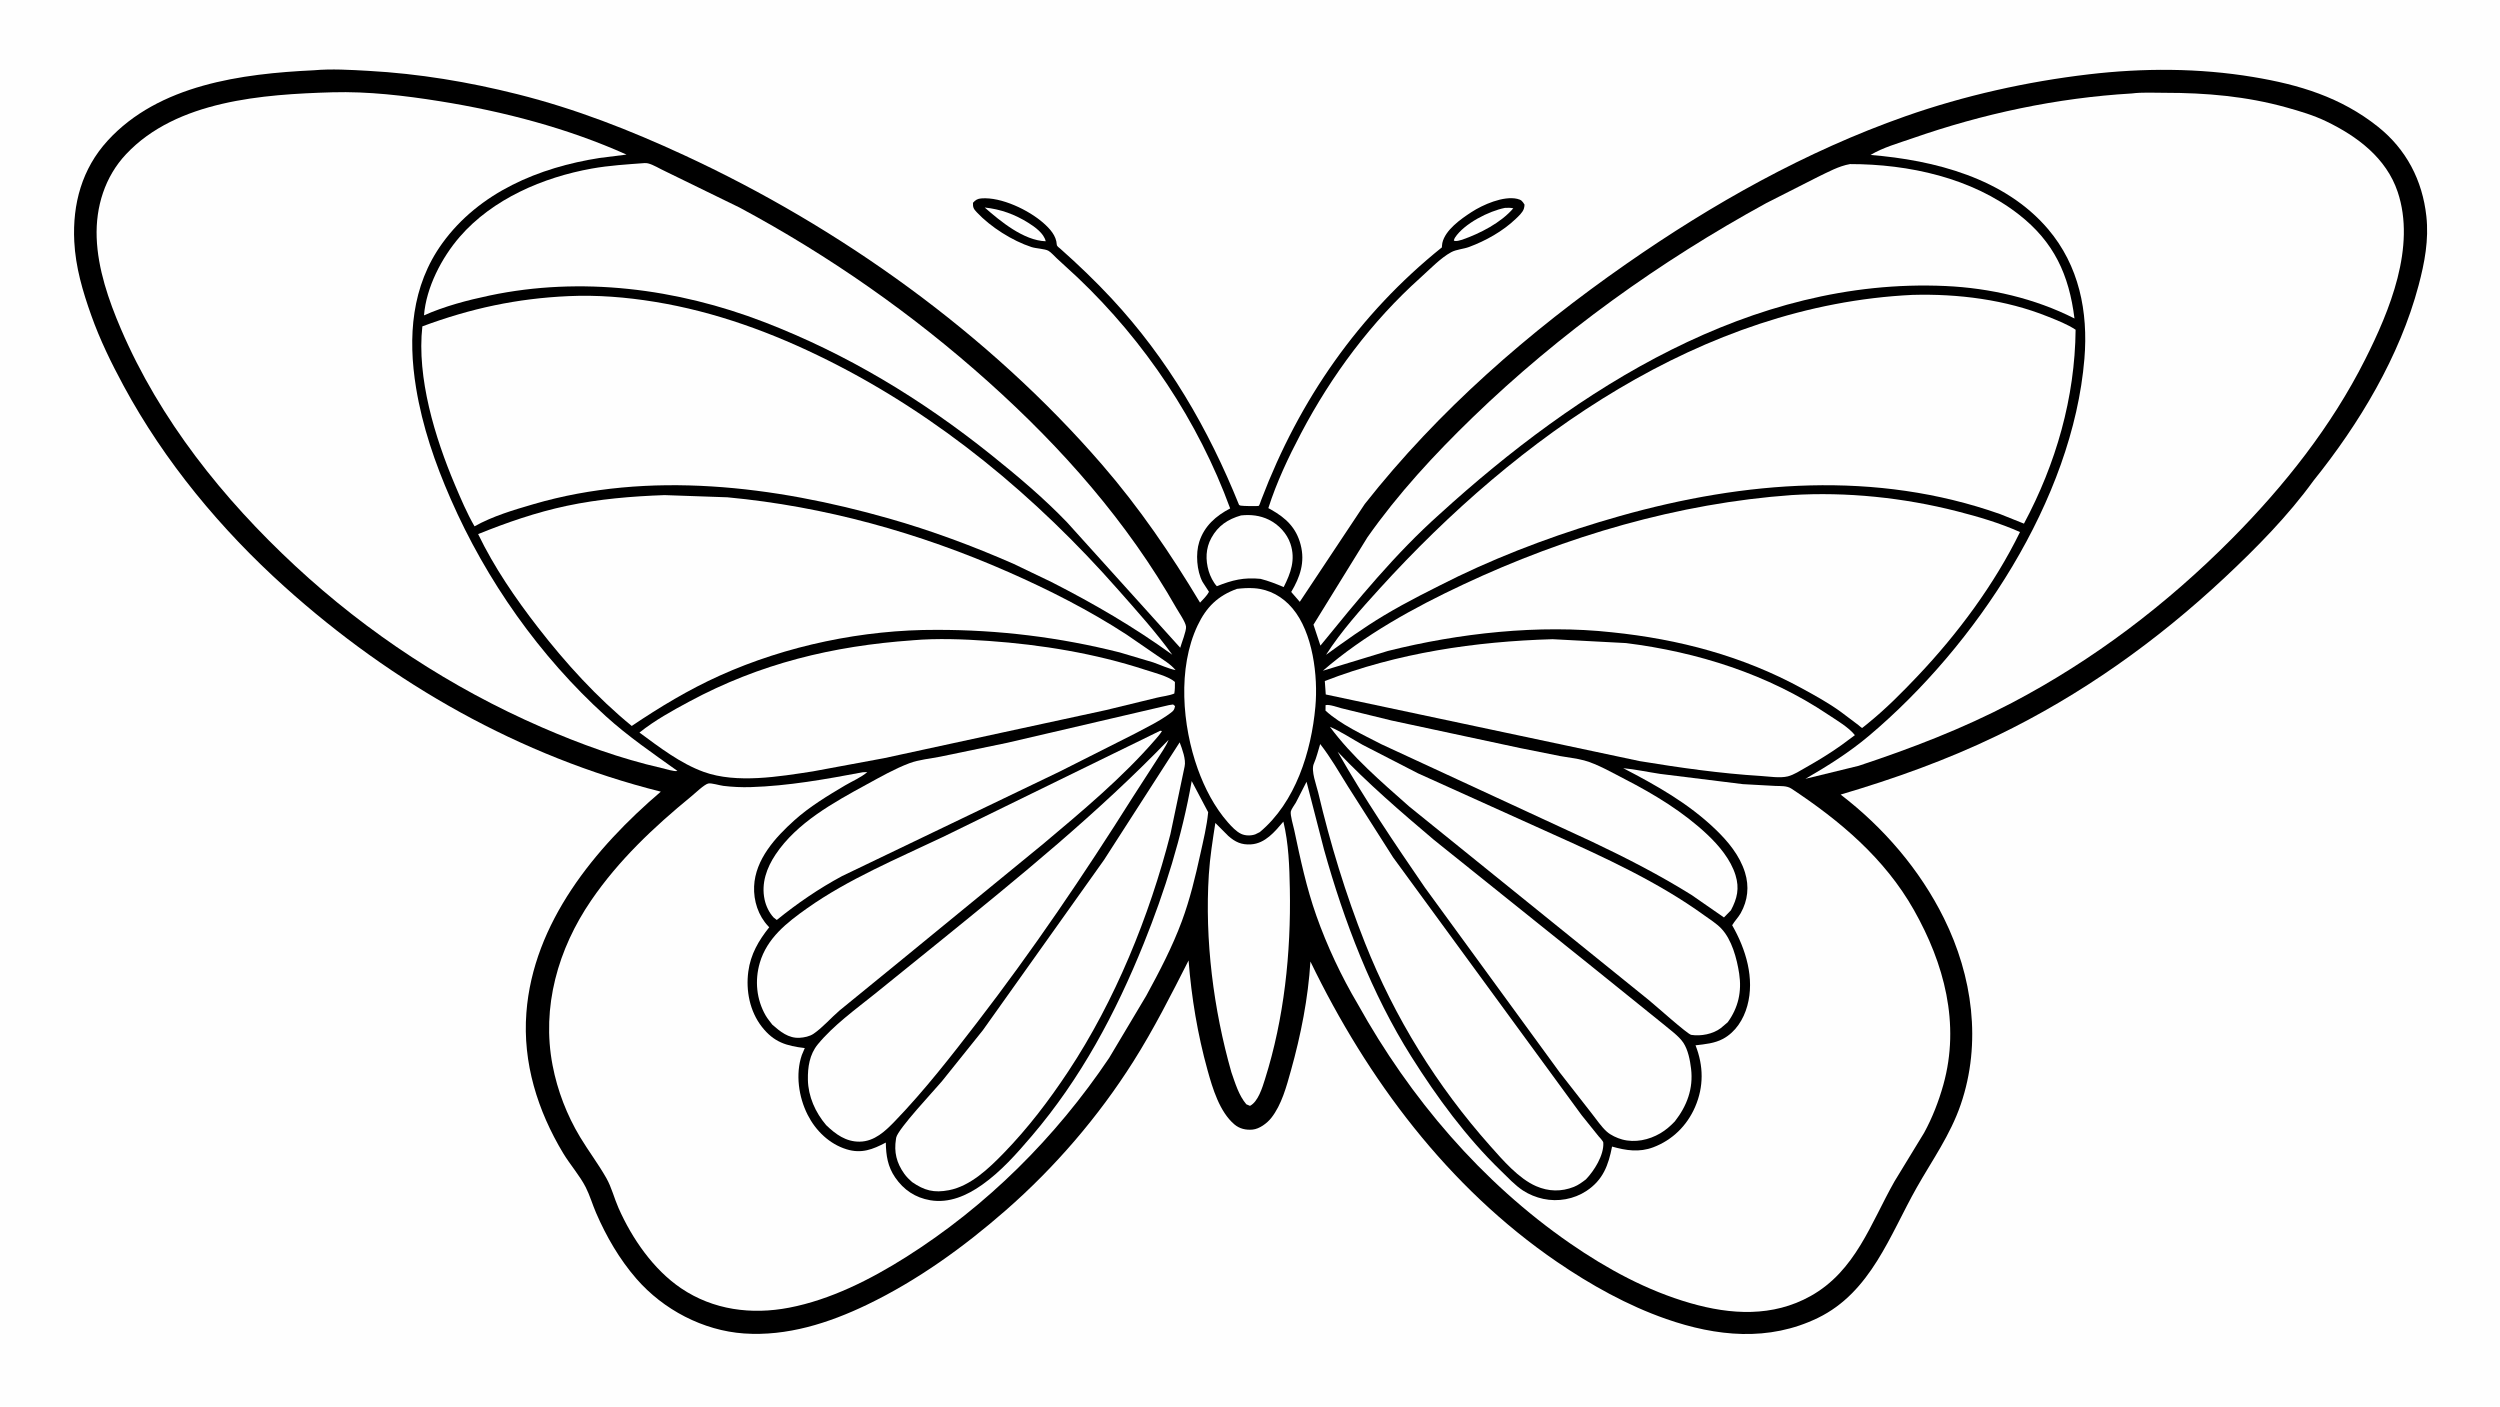 <svg version="1.1" xmlns="http://www.w3.org/2000/svg" style="display: block;" viewBox="0 0 2048 1152" width="1820" height="1024">
<path transform="translate(0,0)" fill="rgb(254,254,254)" d="M -0 -0 L 2048 0 L 2048 1152 L -0 1152 L -0 -0 z"/>
<path transform="translate(0,0)" fill="rgb(0,0,0)" d="M 257.001 57.435 C 271.656 56.12 287.158 57.088 301.845 57.904 C 343.316 60.207 383.713 66.939 423.984 77.056 C 471.431 88.975 515.816 106.35 560.088 126.818 C 688.375 186.127 810.102 273.374 902.761 380.451 C 933.416 415.877 959.036 453.429 983.077 493.542 C 985.586 490.809 988.674 487.967 990.402 484.684 L 985.09 476.5 C 980.387 467.544 979.32 453.361 982.449 443.676 C 986.641 430.703 996.075 422.466 1007.75 416.377 C 981.618 344.937 937.832 279.452 882.717 227.135 L 865.712 211.482 C 863.81 209.768 860.902 206.366 858.731 205.223 C 855.775 203.666 848.723 203.466 845 202.249 C 829.317 197.123 811.551 185.886 800.216 173.795 C 797.56 170.961 796.95 169.873 797.045 166 C 799.105 163.668 800.782 162.628 803.984 162.38 C 820.263 161.118 842.77 171.921 854.9 182.662 C 860.093 187.26 865.316 192.932 865.699 200.161 C 865.78 201.695 867.464 202.598 868.604 203.61 C 883.245 216.611 897.265 230.024 910.599 244.359 C 956.574 293.787 989.897 351.026 1015.01 413.436 C 1015.54 413.776 1015.66 413.899 1016.36 414.065 C 1017.82 414.409 1030.43 414.703 1031.28 414.207 C 1031.63 414.003 1033.16 409.557 1033.38 408.966 C 1064.49 327.292 1112.98 257.321 1181.21 202.5 L 1181.23 201.871 L 1181.31 200.882 L 1181.56 198.894 C 1183.93 188.241 1196.64 179.347 1205.38 173.649 C 1214.76 167.534 1231.62 160.145 1242.88 162.743 C 1246.31 163.536 1247.13 164.633 1248.89 167.5 C 1248.82 168.692 1248.7 169.896 1248.29 171.027 C 1247.15 174.147 1243.96 176.995 1241.61 179.241 C 1231.01 189.343 1217.14 197.096 1203.48 202.172 C 1198.85 203.893 1193.11 204.156 1188.85 206.445 C 1180.2 211.09 1171.05 220.703 1163.7 227.288 C 1123.49 263.335 1090.87 307.205 1065.75 354.911 C 1055.4 374.58 1045.8 394.905 1039.02 416.115 L 1041.28 417.345 C 1053.39 424.21 1061.83 432.095 1065.47 446.027 C 1069.23 460.426 1065.03 472.563 1057.76 484.791 L 1064.78 492.873 L 1118.01 412.761 C 1178.39 336.117 1252.4 271.698 1332.27 216.044 C 1403.08 166.697 1479.37 123.776 1561 95.071 C 1609.03 78.181 1660.49 66.705 1711.04 60.762 C 1755.71 55.508 1801.29 55.538 1845.73 62.924 C 1883.52 69.204 1917.61 79.463 1948 103.654 C 1971.28 122.19 1984.45 147.585 1987.67 176.977 C 1989.8 196.359 1986.27 214.958 1981.33 233.568 C 1965.87 291.844 1932.73 346.998 1895.16 393.697 C 1874.47 422.335 1848.27 448.885 1822.5 473.006 C 1766.84 525.098 1704.87 569.265 1636.1 602.48 C 1594.68 622.487 1551.88 637.771 1507.85 650.781 C 1543.01 677.723 1572.81 712.342 1592.49 752.121 C 1615.87 799.358 1623.56 854.169 1606.22 904.712 C 1597.62 929.764 1583.01 950.001 1570.14 972.771 C 1548.13 1011.72 1532.62 1058.42 1489.2 1079.51 C 1448.96 1099.05 1406.19 1094.75 1364.93 1080.36 C 1333.2 1069.29 1303.02 1052.42 1275.36 1033.49 C 1186.13 972.409 1120.22 884.095 1073.5 787.557 C 1071.63 817.684 1065.68 847.745 1057.55 876.775 C 1053.9 889.828 1049.93 904.904 1041.4 915.692 C 1038.01 919.976 1031.74 924.691 1026.14 925.219 C 1020.68 925.734 1015.48 924.571 1011.26 921.005 C 999.083 910.704 993.354 891.453 989.218 876.554 C 981.052 847.141 976.061 817.087 973.682 786.673 C 959.385 814.788 945.322 842.707 928.425 869.44 C 899.843 914.661 864.222 956.106 823.978 991.299 C 789.476 1021.47 751.631 1048.79 710.245 1068.7 C 678.934 1083.76 644.645 1094.68 609.552 1092.24 C 575.987 1089.91 543.334 1072.73 521.343 1047.4 C 507.458 1031.41 496.79 1012.99 488.37 993.596 C 485.39 986.73 483.212 979.127 479.845 972.5 C 474.914 962.794 466.986 953.936 461.318 944.505 C 440.371 909.65 428.107 870.506 431.21 829.51 C 436.786 755.816 487.36 694.503 541.341 648.387 C 426.11 619.523 321.327 559.873 233.335 480.708 C 180.984 433.608 134.765 377.977 101.253 315.908 C 91.128 297.155 81.91 278.314 74.757 258.2 C 67.741 238.473 61.9 218.695 60.845 197.663 C 59.304 166.945 67.153 138.103 88.179 115.096 C 130.12 69.207 198.077 60.212 257.001 57.435 z"/>
<path transform="translate(0,0)" fill="rgb(254,254,254)" d="M 806.66 169.85 C 819.738 171.262 831.184 175.377 842.37 182.374 C 847.795 185.768 855.17 191.009 856.641 197.5 C 838.604 196.9 819.619 181.209 806.66 169.85 z"/>
<path transform="translate(0,0)" fill="rgb(254,254,254)" d="M 1232.83 170.17 C 1235.26 169.985 1237.3 170.025 1239.7 170.5 C 1229.52 182.442 1212.36 191.121 1197.77 196.255 C 1195.39 196.826 1193.34 197.782 1190.99 197 C 1191.22 196.017 1191.37 195.356 1191.94 194.5 C 1199.59 182.915 1219.67 172.773 1232.83 170.17 z"/>
<path transform="translate(0,0)" fill="rgb(254,254,254)" d="M 1016.64 422.1 C 1024.57 421.247 1032.19 422.078 1039.4 425.598 C 1047.44 429.524 1054.31 436.832 1057.15 445.384 C 1061.44 458.274 1057.42 469.333 1051.6 480.786 C 1045.32 478.147 1039.26 475.74 1032.65 474.062 C 1018.94 472.698 1009.52 475.023 996.837 480.084 C 993.955 477.044 991.343 471.763 990.165 467.742 C 987.466 458.523 987.652 449.075 992.334 440.547 C 997.857 430.487 1005.81 425.245 1016.64 422.1 z"/>
<path transform="translate(0,0)" fill="rgb(254,254,254)" d="M 1051.34 672.925 C 1055.69 690.869 1056.29 709.769 1056.64 728.146 C 1057.63 780.336 1052.03 834.123 1036.25 884.026 C 1034.07 890.912 1030.67 902.307 1024 905.774 L 1021 904.5 C 1014.78 897.191 1011.87 887.143 1008.74 878.214 C 994.075 826.765 986.841 769.73 990.281 716.195 C 991.192 702.011 993.433 688.065 995.608 674.034 L 1006.17 684.614 C 1011.92 689.705 1017.09 692.107 1024.96 691.563 C 1036.52 690.764 1044.35 681.149 1051.34 672.925 z"/>
<path transform="translate(0,0)" fill="rgb(254,254,254)" d="M 957.541 577.5 L 961.001 576.96 L 962.592 578.266 C 962.06 581.243 961.436 582.06 959 583.894 C 950.088 590.604 939.253 595.717 929.419 600.997 L 868.187 631.881 L 689.839 717.536 C 670.808 727.774 653.112 739.906 636.342 753.5 L 633.77 751.5 C 630.107 747.595 627.5 742.073 626.374 736.88 C 623.475 723.519 628.029 710.808 635.397 699.788 C 652.735 673.857 682.842 657.275 709.6 642.674 C 720.986 636.461 732.895 629.637 745.053 625.063 C 752.726 622.176 762.216 621.337 770.286 619.719 L 825.34 608.31 L 957.541 577.5 z"/>
<path transform="translate(0,0)" fill="rgb(254,254,254)" d="M 1085.91 577.5 C 1088.99 576.71 1095.77 579.284 1098.96 580.071 L 1139.92 590.092 L 1245.34 612.684 L 1277.86 619.203 C 1284.37 620.409 1291.43 621.077 1297.77 622.8 C 1308.42 625.697 1321.13 633.027 1331 638.105 C 1355.03 650.465 1378.92 664.939 1398.63 683.533 C 1408.2 692.564 1417.78 703.977 1421.73 716.769 C 1425.06 727.589 1423.15 735.847 1417.98 745.565 L 1412.27 751.438 L 1385.7 733.002 C 1359.64 716.754 1332.17 702.642 1304.43 689.488 L 1131.57 609.521 C 1116.66 601.764 1098.19 593.347 1085.85 582 L 1085.91 577.5 z"/>
<path transform="translate(0,0)" fill="rgb(254,254,254)" d="M 1013.34 482.244 C 1018.07 481.698 1022.68 481.404 1027.43 481.734 C 1039.96 482.603 1050.76 488.674 1058.79 498.198 C 1075.54 518.038 1079.82 553.807 1077.56 578.796 C 1074.22 615.646 1061.32 657.106 1032.01 681.529 L 1028.28 683.373 C 1024.82 684.608 1020.19 684.565 1016.82 682.998 C 1012.7 681.081 1008.93 676.982 1005.93 673.588 C 994.929 661.13 986.762 645.262 981.187 629.702 C 968.539 594.404 964.513 547.099 981.107 512.175 C 988.214 497.218 997.671 487.879 1013.34 482.244 z"/>
<path transform="translate(0,0)" fill="rgb(254,254,254)" d="M 950.419 598.5 L 951.905 598.688 C 950.466 601.079 948.677 603.132 946.86 605.236 C 919.662 636.728 886.253 664.568 854.482 691.269 L 733.789 790.101 L 687.828 827.595 C 680.789 833.597 673.971 841.611 666.429 846.743 C 663.254 848.903 658.789 849.8 655.013 850.021 C 645.961 850.55 639.103 844.897 632.712 839.311 C 630.84 836.814 628.761 834.427 627.2 831.709 C 619.678 818.614 618.215 803.099 622.411 788.666 C 628.337 768.281 644.679 755.612 661.27 743.865 C 694.786 720.134 735.214 703.193 772.126 685.646 L 950.419 598.5 z"/>
<path transform="translate(0,0)" fill="rgb(254,254,254)" d="M 1089.44 595.247 C 1098.56 599.148 1107.5 605.142 1116.19 609.992 L 1161.65 633.389 L 1272.1 683.252 C 1314.34 702.223 1358.29 722.372 1395.95 749.57 C 1400.58 752.913 1406.09 756.329 1410.01 760.435 C 1418.75 769.585 1422.88 785.258 1424.73 797.44 C 1426.96 812.115 1424.07 825.251 1415.35 837.291 L 1409.66 842.108 C 1403.23 846.989 1393.38 848.873 1385.47 847.636 C 1382.45 847.162 1355.42 822.893 1350.59 819.021 L 1154.42 660.553 C 1131.69 640.441 1107.54 619.743 1089.44 595.247 z"/>
<path transform="translate(0,0)" fill="rgb(254,254,254)" d="M 957.333 605.921 C 955.057 611.445 951.251 616.643 948.079 621.709 L 927.682 653.329 C 887.816 716.627 845.998 778.296 800.353 837.601 C 779.182 865.11 757.336 893.163 733.223 918.194 C 725.26 926.46 716.38 934.974 704.195 935.103 C 692.99 935.221 684.516 929.037 676.795 921.579 C 667.979 911.217 662.079 898.145 661.831 884.387 C 661.645 874.107 663.156 863.683 669.898 855.447 C 682.602 839.929 700.855 826.743 716.495 814.185 L 769.98 770.962 C 834.889 718.351 899.212 666.118 957.333 605.921 z"/>
<path transform="translate(0,0)" fill="rgb(254,254,254)" d="M 1095.75 615.614 C 1120.2 641.371 1147.61 664.982 1174.7 687.901 L 1303.98 791.599 L 1362.18 838.512 C 1367.39 842.959 1375.24 848.405 1378.98 854.042 C 1382.87 859.913 1384.49 868.378 1385.32 875.304 C 1387.3 891.648 1381.93 905.836 1372.04 918.492 C 1368.46 922.267 1364.59 925.648 1360.07 928.287 C 1350.84 933.685 1339.39 936.199 1328.88 933.316 C 1324.75 932.185 1319.57 929.826 1316.37 926.978 C 1311.78 922.902 1307.81 916.852 1303.98 912.041 L 1277.72 878.415 L 1167.14 726.754 C 1142.39 690.7 1117.4 653.643 1095.75 615.614 z"/>
<path transform="translate(0,0)" fill="rgb(254,254,254)" d="M 1081.5 609.375 C 1089.96 620.2 1097.04 632.528 1104.29 644.196 L 1141.32 702.361 L 1295.59 913.302 L 1309.58 930.707 C 1310.49 931.83 1313.35 934.593 1313.43 935.974 C 1314.03 946.218 1305.9 959.017 1299.19 966.003 C 1296.08 968.369 1292.99 970.691 1289.33 972.148 C 1279.04 976.248 1268.56 975.996 1258.38 971.565 C 1244.09 965.352 1231.18 950.316 1220.92 938.776 C 1177.13 889.556 1142.46 833.515 1118.16 772.244 C 1102.36 732.417 1089.7 690.782 1079.86 649.093 C 1078.46 643.179 1073.77 631.174 1076.29 625.493 C 1078.53 620.458 1079.84 614.653 1081.5 609.375 z"/>
<path transform="translate(0,0)" fill="rgb(254,254,254)" d="M 966.38 607.995 C 968.423 613.364 971.729 622.145 970.432 627.793 L 958.821 683.093 C 941.615 750.369 913.445 819.661 875.067 877.633 C 859.278 901.484 842.176 923.951 822.24 944.487 C 810.183 956.907 795.049 971.461 777.422 974.858 C 765.099 977.233 757.292 975.188 747.108 968.156 C 744.709 966.051 742.57 963.924 740.714 961.312 C 734.409 952.434 732.268 943.638 733.977 933 C 734.043 932.588 734.085 932.172 734.174 931.764 C 735.747 924.541 764.998 893.528 771.554 885.713 L 805.126 843.867 L 904.38 704.363 L 966.38 607.995 z"/>
<path transform="translate(0,0)" fill="rgb(254,254,254)" d="M 1271.87 523.49 L 1332 526.667 C 1390.38 533.936 1448.31 552.191 1497.46 585.172 C 1504.27 589.744 1514.5 595.632 1519.53 602.101 L 1508.35 610.373 C 1499.06 617.014 1489.25 622.949 1479.32 628.582 C 1474.85 631.117 1469.48 634.636 1464.58 635.863 C 1458.24 637.452 1448.98 635.937 1442.47 635.537 C 1409.28 633.497 1376.03 628.763 1343.24 623.366 L 1086.06 568.765 L 1085.28 557.755 C 1144.71 534.728 1208.46 525.336 1271.87 523.49 z"/>
<path transform="translate(0,0)" fill="rgb(254,254,254)" d="M 747.433 524.41 L 747.587 524.378 C 767.979 522.618 789.612 523.487 810 524.92 C 853.133 527.951 897.256 535.168 938.423 548.651 C 945.278 550.896 957.207 553.809 962.49 558.5 C 962.506 561.713 962.542 564.821 961.997 568 C 957.606 569.853 952.229 570.282 947.565 571.447 L 905.879 581.581 L 724.215 620.957 L 665.918 631.771 C 638.409 636.004 603.507 641.941 576.629 632.25 C 557.343 625.296 540.227 611.997 523.84 599.987 C 536.362 589.957 550.68 582.098 564.781 574.518 C 622.657 543.408 682.215 529.024 747.433 524.41 z"/>
<path transform="translate(0,0)" fill="rgb(254,254,254)" d="M 528.008 133.462 C 528.968 133.433 529.94 133.471 530.878 133.701 C 535.238 134.766 540.647 138.228 544.907 140.141 L 605.938 169.934 C 679.295 209.325 747.593 257.066 809.618 312.636 C 869.943 366.682 923.484 427.342 963.652 497.951 C 965.638 501.443 971.231 509.447 971.6 513.203 C 971.943 516.703 967.9 526.66 966.844 530.503 L 874.16 427.787 C 855.263 408.083 833.377 389.625 812.064 372.56 C 754.983 326.859 694.024 289.874 625.715 263.584 C 554.578 236.207 476.076 226.092 400.958 241.977 C 382.821 245.812 364.305 250.661 347.337 258.204 C 349.122 235.414 361.78 211.013 376.572 193.919 C 403.536 162.76 444.984 145.09 484.855 137.94 C 499.012 135.401 513.679 134.536 528.008 133.462 z"/>
<path transform="translate(0,0)" fill="rgb(254,254,254)" d="M 1515.53 134.28 C 1563.58 134.255 1615.28 145.509 1653.79 175.546 C 1682.64 198.049 1694.98 224.979 1699.41 260.759 C 1666.81 244.24 1630.19 235.821 1593.75 234.168 C 1434.68 226.953 1292.28 318.206 1179.28 421.101 C 1143.03 453.458 1112.25 491.191 1081.69 528.745 L 1076 511.587 L 1120.21 439.997 C 1145.19 404.445 1175.11 372.084 1206.28 341.918 C 1277.79 272.714 1359.76 213.945 1447.01 166.198 L 1489.08 144.853 C 1497.52 140.816 1506.24 135.914 1515.53 134.28 z"/>
<path transform="translate(0,0)" fill="rgb(254,254,254)" d="M 544.361 405.453 L 595.892 407.248 C 675.478 414.689 752.96 436.285 826.052 468.448 C 859.235 483.049 892.502 499.92 922.889 519.709 L 947.85 536.861 C 953.008 540.487 958.99 543.925 963.042 548.812 C 956.9 547.564 950.632 544.56 944.684 542.476 L 917.252 534.31 C 867.855 521.877 818.138 515.767 767.25 515.842 C 707.141 515.616 644.275 528.669 589.471 553.384 C 564.182 564.788 540.5 579.085 517.525 594.565 C 488.888 571.158 463.337 543.031 440.716 513.866 C 422.205 490 404.84 464.628 391.683 437.391 C 415.391 427.825 439.208 419.57 464.27 414.247 C 490.744 408.624 517.377 406.424 544.361 405.453 z"/>
<path transform="translate(0,0)" fill="rgb(254,254,254)" d="M 1467.77 405.423 C 1512.79 402.645 1559.53 407.531 1603.15 418.683 C 1620.96 423.236 1637.97 428.234 1654.79 435.707 C 1633.85 478.53 1603.86 518.928 1571.15 553.45 C 1558.31 566.994 1545.24 580.2 1530.75 591.985 C 1530.31 592.341 1525.61 596.223 1525.49 596.21 C 1524.98 596.151 1522.95 594.267 1522.35 593.806 L 1508.13 583.104 C 1498.05 575.767 1486.94 569.666 1476.01 563.697 C 1427.51 537.215 1375.27 523.471 1320.57 517.837 C 1260.74 511.234 1195.24 518.508 1137 533.112 L 1083.7 549.336 C 1117.77 519.91 1158.13 497.696 1198.73 478.652 C 1282.96 439.146 1374.78 412.061 1467.77 405.423 z"/>
<path transform="translate(0,0)" fill="rgb(254,254,254)" d="M 1566.69 241.437 C 1603.96 240.403 1643.11 245.267 1677.88 259.315 C 1685.46 262.379 1693.5 265.447 1700.34 269.974 C 1699.8 325.724 1684.29 379.685 1658.03 428.824 L 1638.49 421 C 1536.72 385.04 1429.21 393.784 1327.02 422.602 C 1281.73 435.375 1236.97 451.657 1194.51 472.011 C 1173.92 482.237 1153.22 492.361 1133.5 504.203 C 1117.19 513.999 1101.71 525.179 1086.28 536.292 C 1098.68 516.948 1114.88 498.892 1130.32 481.916 C 1242.86 358.125 1394.37 249.693 1566.69 241.437 z"/>
<path transform="translate(0,0)" fill="rgb(254,254,254)" d="M 465.717 242.447 C 489.294 241.368 513.106 243.322 536.359 247.113 C 586.091 255.222 633.138 272.51 678.087 294.959 C 769.516 340.62 848.896 406.772 916.228 483.246 C 931.279 500.341 947.02 517.738 960.334 536.218 C 928.711 513.323 896.076 494.385 861.352 476.66 L 830.526 461.861 C 797.36 447.283 762.715 434.389 727.867 424.5 C 634.395 397.975 531.822 385.144 437 412.886 C 420.584 417.689 403.713 422.64 388.724 431.02 C 382.495 420.244 377.454 408.33 372.612 396.882 C 356.423 358.602 341.296 309.355 345.995 267.215 C 385.688 252.488 423.376 244.365 465.717 242.447 z"/>
<path transform="translate(0,0)" fill="rgb(254,254,254)" d="M 706.766 632.5 L 710.5 632.308 C 705.52 636.729 698.051 639.847 692.29 643.26 C 678.007 651.721 663.117 660.726 650.738 671.861 C 635.2 685.837 618.727 703.85 617.764 725.961 C 617.25 737.781 621.142 749.989 629.388 758.662 L 630.164 759.466 C 621.442 770.394 614.909 781.597 613.016 795.719 C 610.909 811.436 614.217 828.336 624.121 841.024 C 633.99 853.669 644.189 856.649 659.278 858.446 L 656.862 864.138 C 651.512 879.741 654.28 898.575 661.6 913.063 C 668.177 926.081 679.396 937.031 693.544 941.373 C 705.793 945.132 714.953 941.484 725.657 935.847 C 725.838 946.449 727.204 955.554 733.365 964.5 C 740.352 974.648 749.786 980.997 762.018 983.094 C 777.536 985.754 792.041 979.265 804.43 970.523 C 820.064 959.491 832.837 944.976 845.182 930.515 C 885.348 883.463 914.005 829.784 937.028 772.621 C 954.197 729.994 968.318 685.034 976.236 639.711 L 989.728 665.235 C 988.663 676.669 985.784 688.264 983.328 699.469 C 979.264 718.013 974.799 736.613 968.196 754.445 C 960.37 775.582 949.809 795.772 939.024 815.531 L 908.62 866.506 C 864.832 931.631 808.447 987.836 742.007 1029.78 C 713.08 1048.04 680.318 1064.61 646.467 1071.11 C 615.633 1077.04 584.324 1073.03 557.989 1055.24 C 535.239 1039.88 517.708 1014.37 506.726 989.544 C 503.198 981.569 501.034 972.591 496.765 965.039 C 490.236 953.493 482.066 942.762 475.222 931.373 C 464.347 913.278 456.662 893.32 452.679 872.586 C 443.497 824.789 457.116 777.183 484.284 737.474 C 506.899 704.42 535.586 677.435 566.382 652.19 C 569.262 649.829 577.133 642.256 580.325 641.675 C 582.901 641.206 589.672 643.293 592.611 643.651 C 599.885 644.535 607.492 644.886 614.813 644.668 C 645.692 643.75 676.467 638.177 706.766 632.5 z"/>
<path transform="translate(0,0)" fill="rgb(254,254,254)" d="M 1329.73 629.136 C 1339.89 630.139 1349.96 632.321 1360.06 633.843 L 1427.74 642.23 L 1454.47 643.692 C 1458.79 643.856 1463.81 643.455 1467.53 645.911 C 1507.32 672.19 1543.94 703.025 1567.81 745.219 C 1592.68 789.175 1605.95 838.471 1591.99 888.5 C 1588.2 902.068 1582.99 915.494 1576.23 927.859 L 1551.91 967.754 C 1532.45 1002.12 1520.09 1041 1483.23 1061.59 C 1452.19 1078.92 1417.95 1076.94 1384.75 1067.39 C 1349.2 1057.16 1316.45 1039.33 1286.15 1018.39 C 1213.65 968.271 1155.05 899.338 1112.37 822.567 C 1098.89 799.832 1087.13 774.855 1078.33 749.932 C 1070.21 726.941 1065.26 703.621 1060.23 679.821 C 1059.57 676.674 1056.79 667.421 1057.45 664.563 C 1057.9 662.617 1060.52 659.191 1061.57 657.339 L 1070.32 640.282 L 1084.64 695.838 C 1101.02 754.458 1123.59 813.756 1156.18 865.461 C 1177.19 898.801 1201.1 931.435 1229.49 958.912 C 1235.11 964.349 1241.09 970.863 1247.62 975.122 C 1252.66 978.405 1258.4 980.71 1264.26 981.981 C 1276.26 984.584 1289.39 982.254 1299.64 975.452 C 1313.26 966.411 1317.62 954.383 1320.6 939.13 C 1332.03 942.386 1342.89 944.055 1354.39 939.7 C 1370.01 933.78 1381.96 922.032 1388.6 906.732 C 1395.87 889.964 1395.57 873.003 1388.98 856.177 C 1396.63 855.285 1404.6 854.595 1411.5 850.88 C 1421.8 845.33 1428.35 834.892 1431.39 823.851 C 1437.59 801.397 1430.2 777.341 1418.99 757.82 C 1421.03 754.303 1424.01 751.447 1426.01 747.872 C 1431.83 737.467 1433.05 726.044 1429.5 714.608 C 1425.18 700.644 1415.52 689.03 1405.15 679.105 C 1382.84 657.739 1356.92 643.281 1329.73 629.136 z"/>
<path transform="translate(0,0)" fill="rgb(254,254,254)" d="M 272.274 75.466 C 301.547 74.65 331.403 78.156 360.236 82.769 C 412.339 91.105 464.997 104.846 513.243 126.493 L 491.149 129.27 C 441.641 137.012 392.597 157.326 362.377 199.084 C 337.029 234.11 334.036 276.02 340.838 317.568 C 346.029 349.271 356.337 379.177 369.161 408.532 C 398.321 475.284 442.093 537.443 496.181 586.493 C 514.641 603.234 534.752 616.935 554.928 631.388 C 552.918 632.268 544.377 629.545 541.779 628.981 C 508.26 621.328 475.334 609.352 443.833 595.663 C 369.715 563.457 301.073 518.452 241.841 463.437 C 182.733 408.537 130.943 343.781 98.994 269.201 C 88.996 245.863 80.099 220.096 79.198 194.507 C 78.311 169.323 85.86 144.679 103.334 126.11 C 144.74 82.113 215.531 77.132 272.274 75.466 z"/>
<path transform="translate(0,0)" fill="rgb(254,254,254)" d="M 1746.4 76.415 C 1754.9 75.338 1764.55 75.886 1773.13 75.884 C 1807.17 75.877 1840.09 78.692 1873 87.858 C 1884.18 90.973 1895.28 94.26 1905.76 99.321 C 1931.1 111.556 1954.84 129.272 1964.17 157.024 C 1979.32 202.037 1957.62 254.452 1937.48 294.424 C 1909.92 349.132 1871.34 397.855 1828.35 441.18 C 1775.2 494.753 1714.98 540.57 1648.07 575.673 C 1607.67 596.862 1565.8 612.914 1522.6 627.216 L 1479.02 637.857 C 1497.46 627.212 1514.98 616.208 1531.31 602.422 C 1618.36 528.938 1697.96 409.396 1707.55 293.744 C 1710.75 255.184 1703.19 217.404 1677.71 187.475 C 1642.24 145.807 1584.68 131.051 1532.36 126.797 C 1542.36 120.725 1555.22 117.158 1566.31 113.284 C 1624.46 92.974 1684.86 80.048 1746.4 76.415 z"/>
</svg>